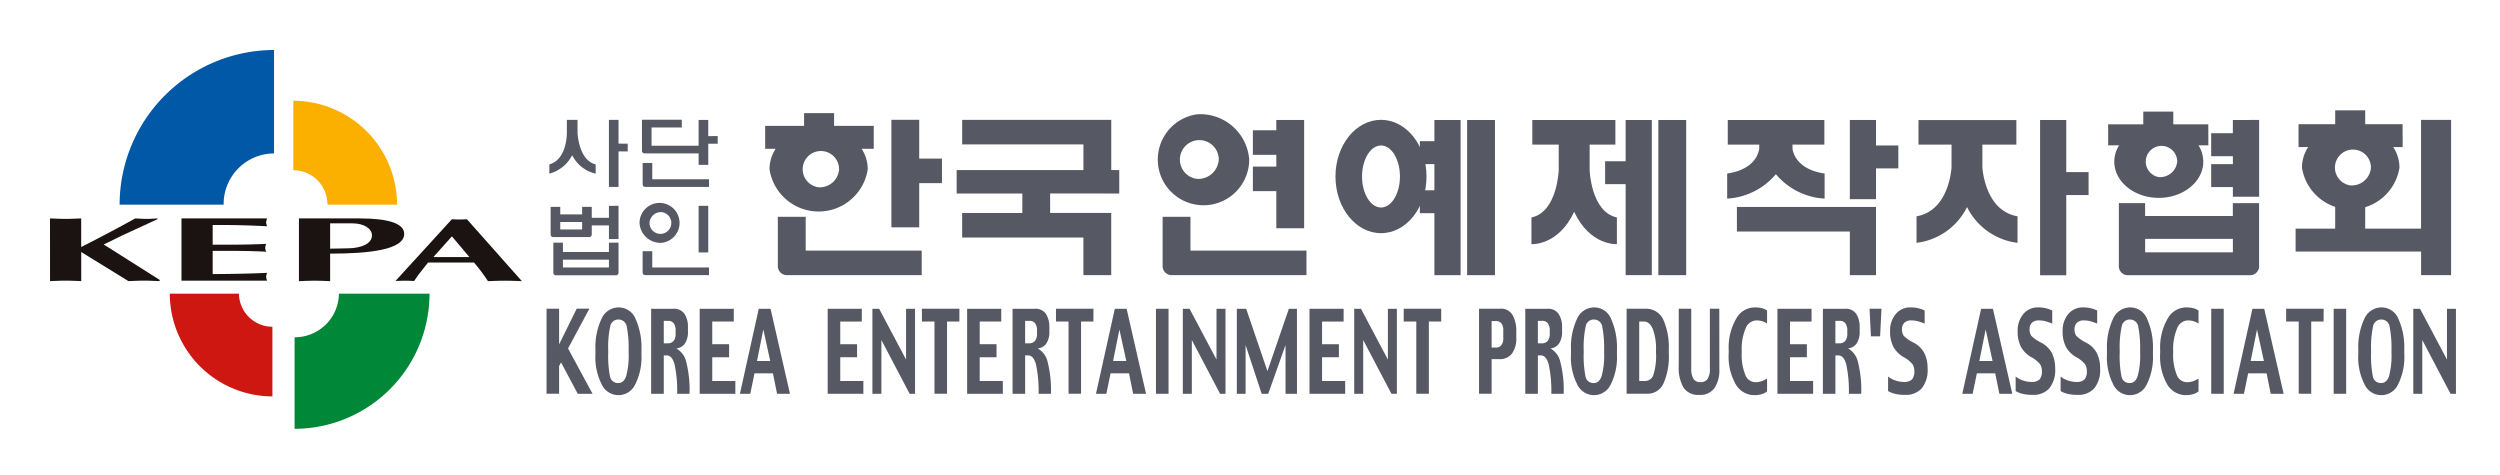 <svg xmlns="http://www.w3.org/2000/svg" width="200" height="38"><path data-name="사각형 53" fill="#fff" d="M0 0h200v38H0z"/><g data-name="그룹 44"><g data-name="그룹 37" fill="#565863"><path data-name="패스 172" d="M75.357 12.69h-1.819V9.585h-2.226v8.6h2.226v-3.533h1.819z"/><path data-name="패스 173" d="M102.104 9.598v.824h-1.874v1.964h1.876v.941h-1.876v1.963h1.876v2.969h2.224V9.598z"/><path data-name="패스 174" d="M76.974 9.591v1.963h9.7v2.733H88.9v-4.7z"/><path data-name="패스 175" d="M89.54 15.481v-1.878H76.533v1.878h5.253v1.558h-4.814v1.963h9.7v3.007h2.226v-4.974H84.01v-1.558z"/><path data-name="패스 176" d="M69.9 10.069h-3.173V9.05h-2.4v1.019h-3.113v1.833h.841a2.994 2.994 0 00-.494 1.636 3.973 3.973 0 007.858 0 3 3 0 00-.49-1.636h.97zm-4.408 4.914a1.456 1.456 0 111.635-1.445 1.547 1.547 0 01-1.635 1.445z"/><path data-name="패스 177" d="M193.685 9.591v8.7h-4.469v-1.917h-2.4v1.917h-3.167v1.833h10.039v1.887h2.4V9.591z"/><path data-name="패스 178" d="M192.205 9.934h-2.989V8.826h-2.4v1.108h-2.933v1.833h.774a2.956 2.956 0 00-.5 1.638 3.946 3.946 0 007.8 0 2.972 2.972 0 00-.5-1.638h.757zm-4.156 4.9a1.44 1.44 0 111.626-1.425 1.532 1.532 0 01-1.626 1.422z"/><path data-name="패스 179" d="M176.663 9.948h-2.8V8.929h-2.4v1.019h-2.811v1.681h.875a2.44 2.44 0 00-.384 1.3c0 1.6 1.593 2.9 3.558 2.9s3.562-1.3 3.562-2.9a2.463 2.463 0 00-.382-1.3h.789zm-3.969 4.218a1.258 1.258 0 111.484-1.238 1.375 1.375 0 01-1.481 1.238z"/><path data-name="패스 180" d="M95.768 9.143a3.657 3.657 0 104.169 3.621 3.925 3.925 0 00-4.169-3.621zm0 5.168a1.556 1.556 0 111.735-1.547 1.648 1.648 0 01-1.735 1.547z"/><g data-name="그룹 35"><path data-name="패스 181" d="M114.752 11.295h-1.163v1.833h1.163v2.094h-1.163v1.833h1.163v4.959h2.095V9.599h-2.095z"/><path data-name="사각형 50" d="M117.37 9.599h2.227v12.413h-2.227z"/></g><path data-name="패스 182" d="M151.867 11.638h-1.786v-2.04h-2.093v6.336h2.093v-2.463h1.786z"/><path data-name="패스 183" d="M167.086 13.769H165.3v-4.17h-2.093v12.422h2.093v-6.417h1.786z"/><path data-name="패스 184" d="M178.628 9.598v1.06h-1.734v1.836h1.737v.635h-1.737v1.834h1.737v.775h2.1V9.597z"/><path data-name="패스 185" d="M138.952 16.557v1.965h9.035v3.491h2.093v-5.456z"/><g data-name="그룹 36"><path data-name="패스 186" d="M130.051 12.902h-1.642v1.831h1.642v7.279h2.092V9.599h-2.092z"/><path data-name="사각형 51" d="M132.669 9.599h2.226v12.413h-2.226z"/></g><path data-name="패스 187" d="M110.481 9.586c-2.011 0-3.643 2.028-3.643 4.534s1.632 4.533 3.643 4.533 3.64-2.029 3.64-4.533-1.632-4.534-3.64-4.534zm0 7.015c-.839 0-1.517-1.113-1.517-2.482s.678-2.482 1.517-2.482 1.515 1.111 1.515 2.482-.68 2.482-1.515 2.482z"/><path data-name="패스 188" d="M127.171 13.603v-2.035h2.06V9.602h-6.646v1.966h2.113v2.035s-.1 3.348-2.183 3.795v2.134s2.147.145 3.418-2.592c1.27 2.737 3.418 2.592 3.418 2.592v-2.134c-2.081-.449-2.18-3.795-2.18-3.795z"/><path data-name="패스 189" d="M158.591 13.37v-1.8h2.718V9.604h-7.83v1.966h2.644v1.8s-.155 3.484-2.8 3.933v2.123a5.2 5.2 0 004.04-2.863 5.2 5.2 0 004.039 2.863v-2.123c-2.652-.449-2.811-3.933-2.811-3.933z"/><path data-name="패스 190" d="M143.4 11.876v-.308h2.548V9.602h-7.727v1.966h2.518v.308s-.081 1.644-2.565 2.007v2.006a5.494 5.494 0 003.895-1.954 5.5 5.5 0 003.9 1.954v-2.006c-2.484-.363-2.569-2.007-2.569-2.007z"/><path data-name="패스 191" d="M64.456 20.049v-2.707h-2.229v3.956a.721.721 0 00.716.715h10.793v-1.964z"/><path data-name="패스 192" d="M95.237 20.049v-2.707h-2.226v3.956a.721.721 0 00.717.715h10.79v-1.964z"/><path data-name="패스 193" d="M180.017 22.017a.718.718 0 00.709-.665v-5.1h-2.1v1.03h-7.018v-1.03h-2.1v5.1a.72.72 0 00.709.665zm-8.405-2.907h7.018v1.075h-7.018z"/></g><g data-name="그룹 42" fill="#565863"><g data-name="그룹 38"><path data-name="패스 194" d="M49.482 11.49v-1.9h-.768v5.367h.768v-2.846h.736v-.618z"/><path data-name="패스 195" d="M46.203 10.617v-1.03h-.855v1.03s.042 2.126-1.4 2.536v.738a2.873 2.873 0 001.826-1.475 2.785 2.785 0 001.879 1.475v-.738c-1.382-.344-1.45-2.536-1.45-2.536z"/></g><g data-name="그룹 39"><path data-name="사각형 52" d="M55.89 16.466h.769v3.728h-.769z"/><path data-name="패스 196" d="M52.921 19.426a1.6 1.6 0 10-1.757-1.589 1.677 1.677 0 001.757 1.589zm0-2.457a.873.873 0 11-.961.868.917.917 0 01.961-.869z"/><path data-name="패스 197" d="M52.18 21.396v-1.3h-.769v1.705a.208.208 0 00.209.211h5.1v-.616z"/></g><g data-name="그룹 40"><path data-name="패스 198" d="M48.715 20.162h-3.68v-.75h-.769v2.41a.209.209 0 00.192.2h4.832a.208.208 0 00.192-.2v-2.406h-.768zm0 1.235h-3.68v-.621h3.68z"/><path data-name="패스 199" d="M48.714 16.469v.956h-1.373v-.873h-.77v.6H44.82v-.6h-.769v2.215a.206.206 0 00.192.2h2.908a.206.206 0 00.19-.189v-.745h1.373v1.09h.768v-2.659zm-2.143 1.887H44.82v-.595h1.752z"/></g><g data-name="그룹 41"><path data-name="패스 200" d="M52.181 13.04h-.769v1.705a.209.209 0 00.209.211h5.1v-.616H52.18z"/><path data-name="패스 201" d="M56.659 10.888V9.593h-.769v2.067h-3.766v-1.463h2.419v-.616h-3.154v.01h-.032v2.5a.2.2 0 00.185.18h4.349v.92h.769v-1.69h.755v-.613z"/></g></g><path data-name="패스 202" d="M47.404 31.502H46.22l-1.338-2.508-.153.289v2.218h-1.005v-6.8h1.005v2.849l1.408-2.856h1.015l-1.709 3.183z" fill="#565863"/><path data-name="패스 203" d="M51.315 28.308a4.856 4.856 0 01-.505 2.458 1.473 1.473 0 01-2.665 0 4.764 4.764 0 01-.51-2.436v-.388a5.31 5.31 0 01.476-2.414 1.5 1.5 0 011.391-.935 1.454 1.454 0 011.356.948 5.52 5.52 0 01.458 2.4zm-1.023-.091v-.184a8.853 8.853 0 00-.144-1.864.667.667 0 00-.675-.607.65.65 0 00-.653.54 7.74 7.74 0 00-.162 1.931v.166a8.509 8.509 0 00.143 1.922.639.639 0 00.672.522q.429 0 .625-.562a6.3 6.3 0 00.194-1.867z" fill="#565863"/><path data-name="패스 204" d="M55.162 31.502h-.987a10.114 10.114 0 00-.212-2.362q-.2-.707-.623-.708h-.238v3.07h-1.01v-6.8h1.765a1 1 0 01.912.423 1.9 1.9 0 01.268 1.039v.368a1.662 1.662 0 01-.233.931.94.94 0 01-.7.414 1.629 1.629 0 01.79 1.065 9.08 9.08 0 01.268 2.56zm-1.113-4.831v-.184a.987.987 0 00-.157-.63.562.562 0 00-.461-.19h-.329v1.8h.278a.62.62 0 00.517-.2.939.939 0 00.152-.597z" fill="#565863"/><path data-name="패스 205" d="M58.828 31.502h-2.854v-6.8h2.729v1.023H56.98v1.813h1.347v1.041H56.98v1.9h1.849z" fill="#565863"/><path data-name="패스 206" d="M63.197 31.502h-1.031l-.331-1.634H60.36l-.338 1.634h-.828l1.507-6.8h.944zm-1.578-2.621l-.552-2.52-.507 2.52z" fill="#565863"/><path data-name="패스 207" d="M69.069 31.502h-2.854v-6.8h2.729v1.023H67.22v1.813h1.346v1.041H67.22v1.9h1.849z" fill="#565863"/><path data-name="패스 208" d="M73.203 31.502h-.433l-2.259-4.3v4.3h-.718v-6.8h.538l2.154 4.064v-4.064h.718z" fill="#565863"/><path data-name="패스 209" d="M76.75 25.721h-.987v5.78h-1.005v-5.78h-1.005v-1.023h3z" fill="#565863"/><path data-name="패스 210" d="M80.226 31.502h-2.855v-6.8H80.1v1.023h-1.724v1.813h1.347v1.041h-1.347v1.9h1.849z" fill="#565863"/><path data-name="패스 211" d="M84.075 31.502h-.987a10.1 10.1 0 00-.213-2.362c-.132-.471-.339-.708-.622-.708h-.242v3.07h-1.006v-6.8h1.764a.994.994 0 01.911.423 1.9 1.9 0 01.269 1.039v.368a1.661 1.661 0 01-.232.931.941.941 0 01-.7.414 1.631 1.631 0 01.79 1.065 9.1 9.1 0 01.268 2.56zm-1.113-4.831v-.184a.992.992 0 00-.157-.63.566.566 0 00-.463-.19h-.332v1.8h.278a.62.62 0 00.516-.2.944.944 0 00.157-.597z" fill="#565863"/><path data-name="패스 212" d="M87.471 25.721h-.987v5.78h-1v-5.78h-1.006v-1.023h3z" fill="#565863"/><path data-name="패스 213" d="M91.683 31.502h-1.031l-.331-1.634h-1.476l-.338 1.634h-.828l1.507-6.8h.944zm-1.578-2.621l-.552-2.52-.507 2.52z" fill="#565863"/><path data-name="패스 214" d="M93.483 31.502h-1.006v-6.8h1.006z" fill="#565863"/><path data-name="패스 215" d="M98.04 31.502h-.433l-2.26-4.3v4.3h-.72v-6.8h.538l2.155 4.064v-4.064h.718z" fill="#565863"/><path data-name="패스 216" d="M103.758 31.502h-.915v-3.9l-1.386 3.9h-.523l-1.287-3.9v3.9h-.7v-6.8h.747l1.7 4.99 1.715-4.99h.647z" fill="#565863"/><path data-name="패스 217" d="M107.614 31.502h-2.854v-6.8h2.729v1.023h-1.724v1.813h1.346v1.041h-1.346v1.9h1.849z" fill="#565863"/><path data-name="패스 218" d="M111.749 31.502h-.433l-2.26-4.3v4.3h-.718v-6.8h.539l2.154 4.064v-4.064h.718z" fill="#565863"/><path data-name="패스 219" d="M115.295 25.721h-.987v5.78h-1.005v-5.78h-1.006v-1.023h3z" fill="#565863"/><path data-name="패스 220" d="M121.303 26.994a2.061 2.061 0 01-.351 1.3 1.219 1.219 0 01-1.012.438h-.611v2.765h-1.006v-6.8h1.685a1.049 1.049 0 011.01.53 2.541 2.541 0 01.286 1.231zm-1.041.1v-.653a.92.92 0 00-.145-.571.564.564 0 00-.471-.185h-.317v2.118h.371a.517.517 0 00.4-.184.782.782 0 00.161-.526z" fill="#565863"/><path data-name="패스 221" d="M125.094 31.502h-.988a10.142 10.142 0 00-.213-2.362q-.2-.707-.623-.708h-.241v3.07h-1.007v-6.8h1.764a.993.993 0 01.911.423 1.893 1.893 0 01.27 1.039v.368a1.661 1.661 0 01-.233.931.939.939 0 01-.7.414 1.626 1.626 0 01.789 1.065 9.05 9.05 0 01.271 2.56zm-1.113-4.831v-.184a1 1 0 00-.157-.63.567.567 0 00-.463-.19h-.332v1.8h.277a.622.622 0 00.517-.2.949.949 0 00.158-.597z" fill="#565863"/><path data-name="패스 222" d="M129.353 28.308a4.866 4.866 0 01-.5 2.458 1.474 1.474 0 01-2.666 0 4.765 4.765 0 01-.509-2.436v-.388a5.311 5.311 0 01.475-2.414 1.5 1.5 0 011.391-.935 1.455 1.455 0 011.355.948 5.514 5.514 0 01.458 2.4zm-1.023-.091v-.184a8.919 8.919 0 00-.143-1.864.668.668 0 00-.676-.607.65.65 0 00-.653.54 7.767 7.767 0 00-.161 1.931v.166a8.438 8.438 0 00.143 1.922.638.638 0 00.671.522q.429 0 .623-.562a6.268 6.268 0 00.195-1.867z" fill="#565863"/><path data-name="패스 223" d="M133.504 28.242a5.348 5.348 0 01-.436 2.457 1.388 1.388 0 01-1.29.8h-1.649v-6.8h1.48a1.508 1.508 0 011.455.877 5.405 5.405 0 01.44 2.391zm-1.024-.046v-.184a4.389 4.389 0 00-.259-1.7q-.261-.589-.7-.589h-.383v4.757h.469a.7.7 0 00.658-.474 4.968 4.968 0 00.215-1.81z" fill="#565863"/><path data-name="패스 224" d="M137.548 29.541a2.543 2.543 0 01-.39 1.506 1.388 1.388 0 01-1.209.544 1.4 1.4 0 01-1.266-.582 3.166 3.166 0 01-.384-1.728v-4.582h1v4.761a1.667 1.667 0 00.165.832.618.618 0 00.578.277.653.653 0 00.561-.248 1.543 1.543 0 00.187-.888v-4.734h.754z" fill="#565863"/><path data-name="패스 225" d="M141.366 31.308a1.026 1.026 0 01-.379.205 1.881 1.881 0 01-.636.1 1.722 1.722 0 01-1.481-.85 4.479 4.479 0 01-.574-2.5v-.276a4.593 4.593 0 01.583-2.464 1.7 1.7 0 011.463-.93 2.493 2.493 0 01.632.069 1.063 1.063 0 01.392.183v1.041a1.294 1.294 0 00-.35-.174 1.534 1.534 0 00-.513-.078.95.95 0 00-.857.649 4.241 4.241 0 00-.309 1.794v.1a4.339 4.339 0 00.287 1.812.875.875 0 00.788.586 1.466 1.466 0 00.573-.1 2.392 2.392 0 00.381-.187z" fill="#565863"/><path data-name="패스 226" d="M145.05 31.502h-2.854v-6.8h2.728v1.023h-1.723v1.813h1.347v1.041h-1.347v1.9h1.849z" fill="#565863"/><path data-name="패스 227" d="M148.897 31.502h-.987a10.2 10.2 0 00-.212-2.362c-.132-.471-.341-.708-.624-.708h-.242v3.07h-1v-6.8h1.765a1 1 0 01.911.423 1.9 1.9 0 01.266 1.035v.368a1.665 1.665 0 01-.233.931.941.941 0 01-.7.414 1.632 1.632 0 01.789 1.065 9.056 9.056 0 01.267 2.564zm-1.113-4.831v-.184a.992.992 0 00-.158-.63.561.561 0 00-.462-.19h-.333v1.8h.278a.618.618 0 00.517-.2.944.944 0 00.158-.597z" fill="#565863"/><path data-name="패스 228" d="M150.518 24.698l-.108 2.208h-.736l-.108-2.208z" fill="#565863"/><path data-name="패스 229" d="M154.207 29.473a2.314 2.314 0 01-.474 1.6 1.7 1.7 0 01-1.319.517 3.331 3.331 0 01-.819-.086 2.039 2.039 0 01-.548-.219v-1.167a1.6 1.6 0 00.531.3 1.988 1.988 0 00.71.136.9.9 0 00.673-.2.972.972 0 00.186-.669 1.053 1.053 0 00-.132-.528 2.332 2.332 0 00-.764-.61 2.212 2.212 0 01-.772-.784 2.649 2.649 0 01-.271-1.3 2.037 2.037 0 01.442-1.328 1.487 1.487 0 011.22-.542 2.338 2.338 0 01.68.091 2.1 2.1 0 01.423.16v1.041a6.417 6.417 0 00-.51-.175 1.874 1.874 0 00-.54-.076.766.766 0 00-.583.194.692.692 0 00-.181.486.919.919 0 00.135.547 2.872 2.872 0 00.788.546 2.012 2.012 0 01.866.847 2.693 2.693 0 01.259 1.219z" fill="#565863"/><path data-name="패스 230" d="M160.983 31.502h-1.034l-.33-1.634h-1.47l-.338 1.634h-.828l1.507-6.8h.944zm-1.578-2.621l-.552-2.52-.507 2.52z" fill="#565863"/><path data-name="패스 231" d="M164.413 29.473a2.31 2.31 0 01-.474 1.6 1.7 1.7 0 01-1.319.517 3.319 3.319 0 01-.819-.086 2.013 2.013 0 01-.548-.219v-1.167a1.6 1.6 0 00.53.3 1.994 1.994 0 00.71.136.9.9 0 00.674-.2.977.977 0 00.185-.669 1.029 1.029 0 00-.132-.528 2.324 2.324 0 00-.761-.61 2.191 2.191 0 01-.773-.784 2.625 2.625 0 01-.273-1.3 2.036 2.036 0 01.442-1.328 1.485 1.485 0 011.22-.542 2.356 2.356 0 01.68.091 2.069 2.069 0 01.423.16v1.041a6.517 6.517 0 00-.508-.175 1.891 1.891 0 00-.543-.076.763.763 0 00-.581.194.681.681 0 00-.18.486.928.928 0 00.134.547 2.884 2.884 0 00.786.546 2.022 2.022 0 01.869.847 2.719 2.719 0 01.258 1.219z" fill="#565863"/><path data-name="패스 232" d="M168.009 29.473a2.313 2.313 0 01-.474 1.6 1.7 1.7 0 01-1.32.517 3.312 3.312 0 01-.817-.086 2.024 2.024 0 01-.549-.219v-1.167a1.614 1.614 0 00.531.3 1.987 1.987 0 00.709.136.906.906 0 00.675-.2.969.969 0 00.184-.669 1.05 1.05 0 00-.131-.528 2.3 2.3 0 00-.762-.61 2.2 2.2 0 01-.772-.784 2.639 2.639 0 01-.273-1.3 2.038 2.038 0 01.443-1.328 1.485 1.485 0 011.22-.542 2.367 2.367 0 01.681.091 2.112 2.112 0 01.421.16v1.041a6.153 6.153 0 00-.51-.175 1.874 1.874 0 00-.541-.076.762.762 0 00-.581.194.686.686 0 00-.182.486.912.912 0 00.137.547 2.867 2.867 0 00.785.546 2.012 2.012 0 01.868.847 2.7 2.7 0 01.258 1.219z" fill="#565863"/><path data-name="패스 233" d="M172.233 28.308a4.857 4.857 0 01-.5 2.458 1.474 1.474 0 01-2.667 0 4.8 4.8 0 01-.509-2.436v-.388a5.327 5.327 0 01.476-2.414 1.5 1.5 0 011.391-.935 1.453 1.453 0 011.355.948 5.52 5.52 0 01.458 2.4zm-1.023-.091v-.184a8.834 8.834 0 00-.143-1.864.667.667 0 00-.677-.607.649.649 0 00-.651.54 7.777 7.777 0 00-.162 1.931v.166a8.364 8.364 0 00.143 1.922.637.637 0 00.67.522c.288 0 .5-.187.625-.562a6.254 6.254 0 00.196-1.867z" fill="#565863"/><path data-name="패스 234" d="M175.883 31.308a1.038 1.038 0 01-.38.205 1.872 1.872 0 01-.637.1 1.728 1.728 0 01-1.482-.85 4.494 4.494 0 01-.571-2.5v-.276a4.594 4.594 0 01.581-2.464 1.7 1.7 0 011.463-.93 2.483 2.483 0 01.632.069 1.077 1.077 0 01.393.183v1.041a1.315 1.315 0 00-.35-.174 1.531 1.531 0 00-.513-.078.947.947 0 00-.855.649 4.238 4.238 0 00-.311 1.794v.1a4.328 4.328 0 00.288 1.812.874.874 0 00.787.586 1.479 1.479 0 00.575-.1 2.567 2.567 0 00.38-.187z" fill="#565863"/><path data-name="패스 235" d="M177.899 31.502h-1v-6.8h1z" fill="#565863"/><path data-name="패스 236" d="M182.691 31.502h-1.032l-.332-1.634h-1.475l-.337 1.634h-.828l1.507-6.8h.944zm-1.578-2.621l-.553-2.52-.506 2.52z" fill="#565863"/><path data-name="패스 237" d="M185.886 25.721h-.988v5.78h-1v-5.78h-1.006v-1.023h3z" fill="#565863"/><path data-name="패스 238" d="M187.693 31.502h-1v-6.8h1z" fill="#565863"/><path data-name="패스 239" d="M192.343 28.308a4.86 4.86 0 01-.505 2.458 1.473 1.473 0 01-2.666 0 4.765 4.765 0 01-.509-2.436v-.388a5.312 5.312 0 01.475-2.414 1.5 1.5 0 011.392-.935 1.455 1.455 0 011.355.948 5.516 5.516 0 01.458 2.4zm-1.024-.091v-.184a8.859 8.859 0 00-.143-1.864.666.666 0 00-.675-.607.651.651 0 00-.653.54 7.78 7.78 0 00-.161 1.931v.166a8.578 8.578 0 00.142 1.922.641.641 0 00.672.522c.285 0 .5-.187.625-.562a6.324 6.324 0 00.193-1.867z" fill="#565863"/><path data-name="패스 240" d="M196.476 31.502h-.434l-2.259-4.3v4.3h-.719v-6.8h.539l2.154 4.064v-4.064h.718z" fill="#565863"/><path data-name="패스 241" d="M17.891 16.322a4.048 4.048 0 014.032-4.048V4A12.385 12.385 0 009.569 16.375h8.324l-.002-.053z" fill="#0058a6"/><path data-name="패스 242" d="M23.47 13.618a2.72 2.72 0 012.72 2.721v.036h5.574a8.323 8.323 0 00-8.3-8.316v5.56z" fill="#fbb000"/><path data-name="패스 243" d="M19.115 23.494h-5.531a8.228 8.228 0 008.209 8.218v-5.57a2.689 2.689 0 01-2.678-2.648z" fill="#cf1712"/><path data-name="패스 244" d="M27.115 23.494a3.535 3.535 0 01-3.534 3.488h-.014v7.324a10.819 10.819 0 0010.795-10.812z" fill="#008838"/><g data-name="그룹 43" fill="#1a1311"><path data-name="패스 245" d="M4 17.473c.418.016.832.038 1.248.038s.832-.022 1.247-.038v2.29a130.965 130.965 0 004.326-2.29c.3.016.6.038.9.038s.583-.022.883-.038v.059L9.875 18.79c-.515.242-1 .5-1.58.767l4.475 2.832v.1c-.416-.015-.832-.038-1.247-.038s-.831.023-1.248.038l-3.777-2.327v2.327c-.415-.015-.832-.038-1.247-.038s-.83.023-1.248.038z"/><path data-name="패스 246" d="M21.371 17.473a1.11 1.11 0 00-.083.315 1.072 1.072 0 00.083.314 68.939 68.939 0 00-4.357-.1v1.571h1.729c.749 0 1.945-.029 2.561-.066a.635.635 0 000 .63 55.43 55.43 0 00-2.561-.066h-1.729v1.856c1.7-.009 3.342-.046 4.357-.1a1.094 1.094 0 00-.083.315 1.074 1.074 0 00.083.313h-6.853v-4.981z"/><path data-name="패스 247" d="M26.41 17.869h1.8c.865 0 1.548.388 1.548.972 0 .446-.4.864-1.481 1-.35.036-1.5.043-1.867.052zm0 2.421c2.994 0 5.927-.278 5.927-1.58 0-.826-1.248-1.237-3.56-1.237h-4.862v5.019c.416-.015.831-.038 1.248-.038s.832.023 1.248.038z"/><path data-name="패스 248" d="M34.669 20.567l1.483-1.66 1.4 1.66zm3.251.435a14.374 14.374 0 011.118 1.49c.457-.015.9-.036 1.356-.036s.9.021 1.357.036l-4.4-4.954c-.2.013-.395.021-.6.021s-.394-.008-.6-.021l-4.512 4.939c.254-.007.5-.021.758-.021s.489.014.743.021c.3-.492.693-.934 1.1-1.474z"/></g></g></svg>
